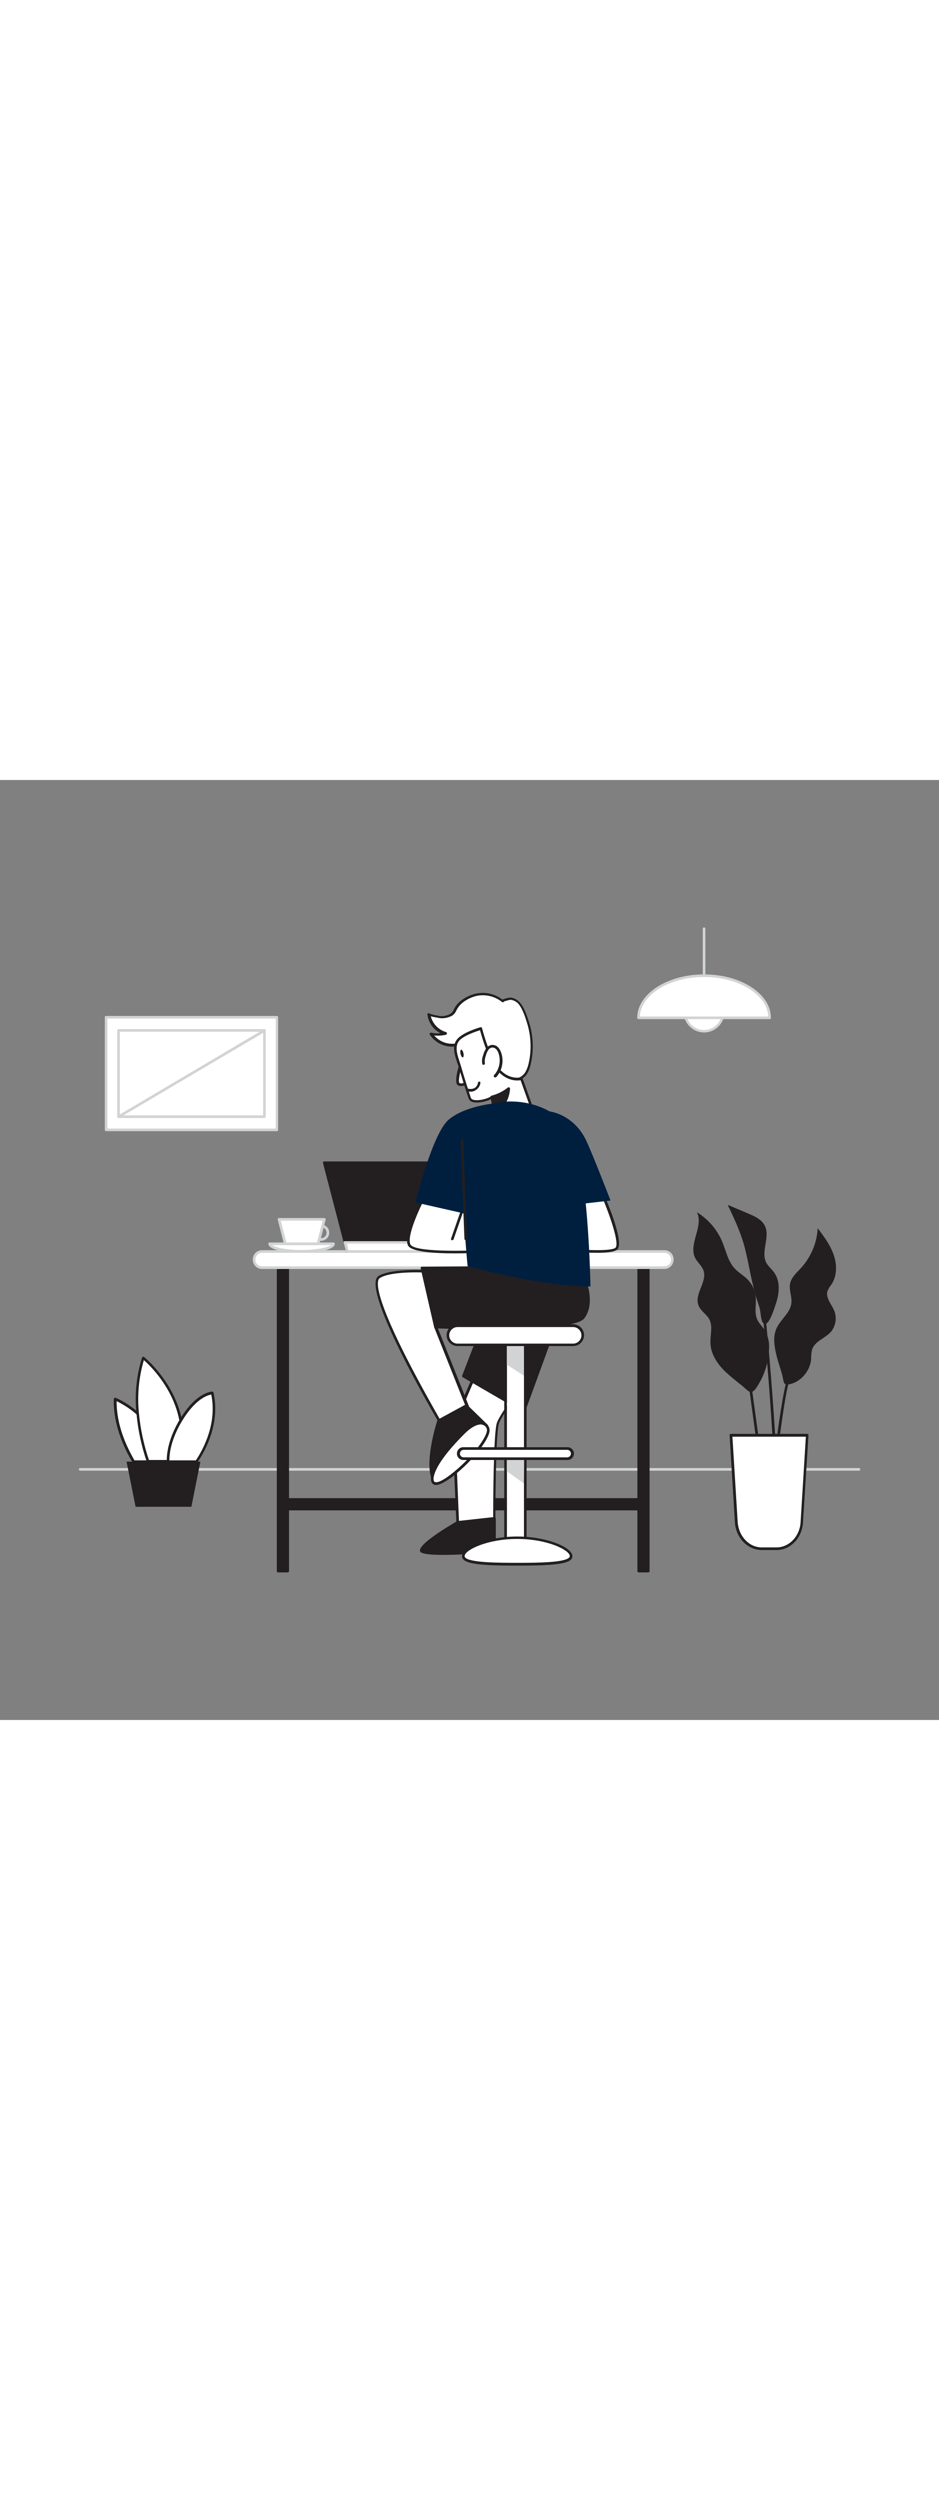 <svg version="1.1" id="Layer_1" xmlns="http://www.w3.org/2000/svg" xmlns:xlink="http://www.w3.org/1999/xlink" x="0px" y="0px" viewBox="0 0 500 500" style="width: 188px;" xml:space="preserve" data-imageid="coworking-31" imageName="Coworking" class="illustrations_image">
<rect x="0" y="0" width="500" height="500" fill="#808080" stroke="none"/>
<style type="text/css">
	.st0_coworking-31{fill:#D1D3D4;}
	.st1_coworking-31{fill:#231F20;}
	.st2_coworking-31{fill:#FFFFFF;}
	.st3_coworking-31{fill:#68E1FD;}
	.st4_coworking-31{fill:none;}
</style>
<path id="Floor_coworking-31" class="st0_coworking-31" d="M457.3,367.4H42.7c-0.4,0-0.7-0.3-0.7-0.7c0-0.4,0.3-0.7,0.7-0.7h414.7c0.4,0,0.7,0.3,0.7,0.7&#10;&#9;C458,367.1,457.7,367.4,457.3,367.4z"/>
<g id="Table_coworking-31">
	<rect x="148.1" y="259.4" class="st1_coworking-31" width="5.1" height="161.5"/>
	<path class="st1_coworking-31" d="M153.2,421.5h-5.1c-0.4,0-0.7-0.3-0.7-0.7l0,0V259.4c0-0.4,0.3-0.7,0.7-0.7c0,0,0,0,0,0h5.1&#10;&#9;&#9;c0.4,0,0.7,0.3,0.7,0.7l0,0v161.5C153.9,421.2,153.6,421.5,153.2,421.5z M148.8,420.1h3.7V260.1h-3.7V420.1z"/>
	<rect x="340.1" y="259.4" class="st1_coworking-31" width="5.1" height="161.5"/>
	<path class="st1_coworking-31" d="M345.2,421.5h-5.1c-0.4,0-0.7-0.3-0.7-0.7v0V259.4c0-0.4,0.3-0.7,0.7-0.7h0h5.1c0.4,0,0.7,0.3,0.7,0.7v0v161.5&#10;&#9;&#9;C345.9,421.2,345.6,421.5,345.2,421.5z M340.8,420.1h3.7V260.1h-3.7V420.1z"/>
	<rect x="149.3" y="382.7" class="st1_coworking-31" width="191.1" height="5.1"/>
	<path class="st1_coworking-31" d="M340.4,388.5H149.3c-0.4,0-0.7-0.3-0.7-0.7l0,0v-5.1c0-0.4,0.3-0.7,0.7-0.7c0,0,0,0,0,0h191.1&#10;&#9;&#9;c0.4,0,0.7,0.3,0.7,0.7v0v5.1C341.1,388.1,340.8,388.5,340.4,388.5L340.4,388.5z M150,387.1h189.7v-3.7H150V387.1z"/>
	<path class="st2_coworking-31" d="M139.5,250.8h214.3c2.3,0,4.2,1.9,4.2,4.2v0.2c0,2.3-1.9,4.2-4.2,4.2H139.5c-2.3,0-4.2-1.9-4.2-4.2v-0.2&#10;&#9;&#9;C135.4,252.6,137.2,250.8,139.5,250.8z"/>
	<path class="st0_coworking-31" d="M353.8,260.1H139.5c-2.7,0-4.9-2.2-4.9-4.9V255c0-2.7,2.2-4.9,4.9-4.9h214.3c2.7,0,4.9,2.2,4.9,4.9v0.2&#10;&#9;&#9;C358.6,257.9,356.5,260.1,353.8,260.1z M139.5,251.5c-1.9,0-3.5,1.6-3.5,3.5v0.2c0,1.9,1.6,3.5,3.5,3.5l0,0h214.3&#10;&#9;&#9;c1.9,0,3.5-1.6,3.5-3.5l0,0V255c0-1.9-1.6-3.5-3.5-3.5L139.5,251.5z"/>
	<path class="st0_coworking-31" d="M171,245.1h-3.5c-0.4,0-0.7-0.3-0.7-0.7c0-0.4,0.3-0.7,0.7-0.7h3.5c1.6,0,2.9-1.3,2.9-2.9&#10;&#9;&#9;c0-1.6-1.3-2.9-2.9-2.9c-0.4,0-0.7-0.3-0.7-0.7c0-0.4,0.3-0.7,0.7-0.7c2.4,0,4.3,1.9,4.3,4.3S173.4,245.1,171,245.1L171,245.1z"/>
	<path class="st2_coworking-31" d="M177.6,246.7c0,2.2-7.6,4.1-17,4.1s-17-1.8-17-4.1H177.6z"/>
	<path class="st0_coworking-31" d="M160.6,251.5c-7.1,0-17.7-1.3-17.7-4.8c0-0.4,0.3-0.7,0.7-0.7h34c0.4,0,0.7,0.3,0.7,0.7&#10;&#9;&#9;C178.3,250.2,167.7,251.5,160.6,251.5z M144.9,247.4c1.6,1.2,7,2.6,15.8,2.6s14.1-1.5,15.8-2.6H144.9z"/>
	<polygon class="st2_coworking-31" points="169.3,246.7 151.9,246.7 148.6,233.7 172.7,233.7 &#9;"/>
	<path class="st0_coworking-31" d="M169.3,247.4h-17.4c-0.3,0-0.6-0.2-0.7-0.5l-3.3-13c-0.1-0.2,0-0.4,0.1-0.6c0.1-0.2,0.3-0.3,0.6-0.3h24.1&#10;&#9;&#9;c0.4,0,0.7,0.3,0.7,0.7c0,0.1,0,0.1,0,0.2l-3.3,13C169.9,247.2,169.7,247.4,169.3,247.4z M152.5,246h16.3l3-11.6h-22.3L152.5,246z"/>
</g>
<g id="Laptop_coworking-31">
	<polygon class="st1_coworking-31" points="241.6,250.8 185.1,250.8 183.8,245.9 172.7,203.6 229.2,203.6 240.4,245.9 &#9;"/>
	<path class="st1_coworking-31" d="M241.6,251.5h-56.6c-0.3,0-0.6-0.2-0.7-0.5L172,203.8c-0.1-0.4,0.1-0.8,0.5-0.9c0.1,0,0.1,0,0.2,0h56.6&#10;&#9;&#9;c0.3,0,0.6,0.2,0.7,0.5l12.4,47.2c0.1,0.2,0,0.4-0.1,0.6C242,251.4,241.8,251.5,241.6,251.5z M185.6,250.1h55.1l-12-45.8h-55.2&#10;&#9;&#9;L185.6,250.1z"/>
	<polygon class="st2_coworking-31" points="241.6,250.8 185.1,250.8 183.8,245.9 240.4,245.9 &#9;"/>
	<path class="st0_coworking-31" d="M241.6,251.5h-56.6c-0.3,0-0.6-0.2-0.7-0.5l-1.3-4.9c-0.1-0.4,0.1-0.8,0.5-0.8c0.1,0,0.1,0,0.2,0h56.6&#10;&#9;&#9;c0.3,0,0.6,0.2,0.7,0.5l1.3,4.9c0.1,0.2,0,0.4-0.1,0.6C242,251.4,241.8,251.5,241.6,251.5z M185.6,250.1h55.1l-0.9-3.5h-55.1&#10;&#9;&#9;L185.6,250.1z"/>
</g>
<g id="Character_coworking-31">
	<path class="st2_coworking-31" d="M320.5,220.2c0,0,11.7,26.6,7.4,29.4s-30.8,0-30.8,0l2.3-34.4"/>
	<path class="st1_coworking-31" d="M317.8,251.5c-8.5,0-19-1.1-20.8-1.2c-0.4,0-0.6-0.4-0.6-0.8l2.3-34.4c0.1-0.4,0.4-0.6,0.8-0.6&#10;&#9;&#9;c0.3,0.1,0.6,0.3,0.6,0.7l-2.2,33.7c7.8,0.8,26.4,2.2,29.7,0c2.6-1.7-2.9-17.7-7.6-28.5c-0.1-0.4,0-0.8,0.4-0.9&#10;&#9;&#9;c0.3-0.2,0.8,0,0.9,0.3c0,0,0,0,0,0c2,4.5,11.7,27.2,7.1,30.2C326.7,251.1,322.5,251.5,317.8,251.5z"/>
	<path class="st2_coworking-31" d="M226.6,220.2c0,0-11.4,20.9-8.7,27.1s45.9,3,45.9,3v-28.6L226.6,220.2z"/>
	<path class="st1_coworking-31" d="M242.1,251.8c-11.5,0-23.4-0.9-24.9-4.3c-2.8-6.4,8.3-26.8,8.7-27.7c0.1-0.2,0.4-0.4,0.6-0.4l37.2,1.5&#10;&#9;&#9;c0.4,0,0.7,0.3,0.7,0.7v28.6c0,0.4-0.3,0.7-0.6,0.7C261.7,251.1,252.1,251.8,242.1,251.8z M227,220.9c-3.2,6-10.5,21.4-8.5,26.1&#10;&#9;&#9;c1.8,4.1,28,3.8,44.6,2.7v-27.3L227,220.9z"/>
	<path class="st1_coworking-31" d="M240.8,244.8c-0.1,0-0.2,0-0.2,0c-0.4-0.1-0.6-0.5-0.4-0.9c0,0,0,0,0,0l7.1-20.4c0.1-0.4,0.5-0.6,0.9-0.4&#10;&#9;&#9;c0,0,0,0,0,0c0.4,0.1,0.5,0.5,0.4,0.9c0,0,0,0,0,0l-7.1,20.4C241.4,244.6,241.1,244.8,240.8,244.8z"/>
	<path class="st1_coworking-31" d="M243.7,394.8c0,0-20.7,12.2-19.5,15.3s39,0,39,0v-17.4L243.7,394.8z"/>
	<path class="st1_coworking-31" d="M236.1,412.2c-9.7,0-12.1-1-12.4-1.9c-1.4-3.4,13.4-12.4,19.8-16.1c0.1,0,0.2-0.1,0.3-0.1l19.5-2.1&#10;&#9;&#9;c0.2,0,0.4,0,0.5,0.2c0.1,0.1,0.2,0.3,0.2,0.5v17.4c0,0.4-0.3,0.7-0.6,0.7C250.7,411.8,242,412.2,236.1,412.2z M244,395.5&#10;&#9;&#9;c-10.7,6.3-19.6,13-19,14.3c1.3,1.6,20,1,37.6-0.4v-15.9L244,395.5z"/>
	<path class="st2_coworking-31" d="M254.8,312.9c-1.1,1.1-12.2,27-12.8,31s1.7,50.9,1.7,50.9l19.5-2.1c0,0,0-45.1,1.9-50.6s17.2-25.4,17.2-25.4&#10;&#9;&#9;L254.8,312.9z"/>
	<path class="st1_coworking-31" d="M243.7,395.5c-0.2,0-0.3-0.1-0.5-0.2c-0.1-0.1-0.2-0.3-0.2-0.5c-0.1-1.9-2.2-46.9-1.7-51s11.7-30.1,13-31.5&#10;&#9;&#9;c0.2-0.2,0.4-0.2,0.6-0.2l27.5,3.8c0.2,0,0.5,0.2,0.5,0.4c0.1,0.2,0.1,0.5-0.1,0.7c-0.1,0.2-15.2,19.8-17.1,25.2&#10;&#9;&#9;s-1.9,49.9-1.9,50.4c0,0.4-0.3,0.7-0.6,0.7L243.7,395.5L243.7,395.5z M255.2,313.7c-1.8,3-11.8,26.3-12.4,30.4&#10;&#9;&#9;c-0.5,3.7,1.4,44,1.6,50l18.2-2c0-5.7,0.1-44.9,2-50.2c1.7-4.9,13.5-20.6,16.5-24.6L255.2,313.7z"/>
	<polygon class="st1_coworking-31" points="299.4,280.1 279,335.8 246.8,317.1 262.8,275.5 &#9;"/>
	<path class="st1_coworking-31" d="M279,336.5c-0.1,0-0.2,0-0.4-0.1l-32.2-18.7c-0.3-0.2-0.4-0.5-0.3-0.9l16.1-41.7c0.1-0.3,0.4-0.5,0.7-0.4&#10;&#9;&#9;l36.5,4.6c0.2,0,0.4,0.2,0.5,0.3c0.1,0.2,0.1,0.4,0.1,0.6l-20.4,55.8c-0.1,0.2-0.2,0.3-0.4,0.4C279.2,336.5,279.1,336.5,279,336.5z&#10;&#9;&#9; M247.7,316.8l31,18l19.8-54.1l-35.1-4.4L247.7,316.8z"/>
	<path class="st2_coworking-31" d="M230.2,261.5c0,0-21.3-1.6-28.3,2.8c-9.7,6,33.8,79.7,33.8,79.7l14.3-7.6L231.9,291l7.4-2L230.2,261.5z"/>
	<path class="st1_coworking-31" d="M235.8,344.7c-0.2,0-0.5-0.1-0.6-0.3c-4.5-7.6-43.6-74.5-33.6-80.6c7.2-4.4,27.9-3,28.8-2.9&#10;&#9;&#9;c0.3,0,0.5,0.2,0.6,0.5l9.1,27.5c0.1,0.2,0.1,0.4,0,0.5c-0.1,0.2-0.3,0.3-0.4,0.3l-6.6,1.8l17.8,44.6c0.1,0.3,0,0.7-0.3,0.9&#10;&#9;&#9;l-14.2,7.6C236,344.7,235.9,344.7,235.8,344.7z M221.7,261.9c-6.6,0-15.4,0.5-19.4,3c-1.7,1-3.7,7.1,13.5,41.2&#10;&#9;&#9;c8.6,17,18.3,33.7,20.2,37l13.1-7l-17.8-44.7c-0.1-0.2-0.1-0.4,0-0.6c0.1-0.2,0.3-0.3,0.4-0.4l6.7-1.8l-8.7-26.4&#10;&#9;&#9;C228.6,262.1,225.5,261.9,221.7,261.9L221.7,261.9z"/>
	<path class="st1_coworking-31" d="M311,265.2c0,0,5.7,12.7-0.4,20.7s-78.7,5.1-78.7,5.1l-7.3-31.4l26.3-0.2L311,265.2z"/>
	<path class="st1_coworking-31" d="M260,292.2c-14.6,0-26.9-0.5-28.1-0.5c-0.3,0-0.6-0.2-0.7-0.5l-7.2-31.4c0-0.2,0-0.4,0.1-0.6&#10;&#9;&#9;c0.1-0.2,0.3-0.3,0.5-0.3l26.3-0.2l60.1,5.8c0.2,0,0.5,0.2,0.6,0.4c0.2,0.5,5.8,13.2-0.5,21.5C307.4,291.2,281.3,292.2,260,292.2z&#10;&#9;&#9; M232.5,290.4c20.5,0.8,72.8,1.4,77.5-4.8c5.2-6.9,1.3-17.5,0.5-19.7l-59.6-5.8l-25.3,0.2L232.5,290.4z"/>
	<path class="st2_coworking-31" d="M277.5,158.5c0.9-0.5,1.7-1.3,2.4-2.1c0.9-1.3,1.5-2.7,1.9-4.2c2-7.7,1.8-15.9-0.7-23.5c-1-3.3-2.5-7.8-5-10.3&#10;&#9;&#9;c-1.2-1.1-2.7-1.8-4.2-2c-0.4,0-4.7,0.9-4.2,1.3c-3.9-3.2-9-4.5-13.9-3.4c-4.1,0.9-8.8,3.5-10.9,7.2c-0.9,1.5-1.1,2.7-2.8,3.6&#10;&#9;&#9;c-2.2,1.2-4.8,1.5-7.2,0.8c-0.6-0.1-4.4-0.8-4.4-1.3c0.7,4.9,4.1,8.9,8.9,10.3c-2.5,0.6-5.2,0.6-7.7,0.1c3.2,4.9,9.3,7.2,14.9,5.5&#10;&#9;&#9;c2.3,2.3,5,4.1,7.3,6.5s4.7,5.3,7.7,7.3C264,157.5,272.1,161.6,277.5,158.5z"/>
	<path class="st1_coworking-31" d="M273,160.4c-5.4,0-11.3-3.5-14-5.4c-2.6-1.9-4.9-4.1-6.9-6.5l-0.9-0.9c-1.2-1.3-2.5-2.5-3.9-3.5&#10;&#9;&#9;c-1-0.9-2.1-1.7-3.1-2.7c-5.9,1.5-12-0.9-15.3-5.9c-0.2-0.2-0.2-0.5,0-0.8c0.2-0.2,0.4-0.3,0.7-0.3c1.6,0.4,3.3,0.5,4.9,0.3&#10;&#9;&#9;c-3.8-2-6.4-5.7-6.9-9.9l0,0c-0.1-0.4,0.2-0.7,0.6-0.8c0,0,0,0,0,0c0.3,0,0.5,0.1,0.7,0.3c1.1,0.4,2.2,0.7,3.4,0.9l0.6,0.1&#10;&#9;&#9;c2.2,0.6,4.6,0.3,6.7-0.8c0.9-0.5,1.6-1.3,2-2.3c0.2-0.3,0.3-0.7,0.5-1c2.3-4.1,7.4-6.7,11.4-7.6c4.9-1,10,0.1,14,3.2&#10;&#9;&#9;c1.4-0.6,2.8-0.9,4.3-1.1c1.7,0.2,3.4,1,4.6,2.2c2.6,2.6,4.1,7.2,5.2,10.6c2.5,7.7,2.8,16,0.7,23.9c-0.4,1.6-1.1,3.1-2,4.4&#10;&#9;&#9;c-0.7,0.9-1.6,1.7-2.6,2.3C276.4,160,274.7,160.4,273,160.4z M244.4,139.8c0.2,0,0.4,0.1,0.5,0.2c1,1,2.1,1.9,3.3,2.9&#10;&#9;&#9;c1.4,1.1,2.8,2.4,4.1,3.7l0.9,0.9c2,2.3,4.2,4.4,6.7,6.3c2.6,1.8,11.7,7.4,17.3,4.1l0.4,0.6l-0.4-0.6c0.8-0.5,1.6-1.2,2.2-2&#10;&#9;&#9;c0.8-1.2,1.4-2.6,1.8-4c2-7.6,1.7-15.6-0.7-23.1c-1-3.2-2.5-7.7-4.8-10.1c-1.1-1-2.4-1.6-3.8-1.8c-1.2,0.2-2.3,0.5-3.5,0.9&#10;&#9;&#9;c0,0.1-0.1,0.1-0.1,0.2c-0.2,0.3-0.7,0.3-1,0.1c0,0,0,0,0,0l0,0c-3.7-3-8.6-4.2-13.3-3.3c-3.7,0.8-8.4,3.2-10.5,6.9&#10;&#9;&#9;c-0.2,0.3-0.4,0.7-0.5,0.9c-0.5,1.2-1.4,2.3-2.5,2.9c-2.4,1.2-5.1,1.6-7.7,0.9l-0.6-0.1c-1.2-0.2-2.1-0.4-2.8-0.6&#10;&#9;&#9;c1,4,4.1,7.2,8.1,8.4c0.3,0.1,0.5,0.4,0.5,0.7c0,0.3-0.2,0.6-0.5,0.7c-2.1,0.5-4.2,0.6-6.3,0.4c3.2,3.8,8.4,5.3,13.1,3.9&#10;&#9;&#9;C244.3,139.8,244.4,139.8,244.4,139.8L244.4,139.8z"/>
	<path class="st2_coworking-31" d="M245.6,150.2c0,0-3.2,10-1.6,11.5s5.2-0.8,5.2-0.8"/>
	<path class="st1_coworking-31" d="M245.5,162.8c-0.7,0-1.4-0.2-1.9-0.6c-1.8-1.6,0.3-9.1,1.4-12.2c0.1-0.4,0.5-0.6,0.9-0.5s0.6,0.5,0.5,0.9l0,0&#10;&#9;&#9;c-1.6,5.1-2.5,10.1-1.8,10.7c1,0.9,3.5-0.4,4.3-0.9c0.3-0.2,0.8-0.1,1,0.2c0,0,0,0,0,0c0.2,0.3,0.1,0.7-0.2,1c0,0,0,0-0.1,0&#10;&#9;&#9;C248.4,162.2,247,162.7,245.5,162.8z"/>
	<path class="st2_coworking-31" d="M243.7,138.7c-2.8,3.9,0,9.8,1.2,13.8c1.6,5.6,3.4,11.2,5.3,16.7c1.2,3.5,10.4,1,11.8-0.5l2.5,14.5l19.5-6.7&#10;&#9;&#9;l-6.3-17.6c0,0-6.3,1.8-11.9-4.4s-9.6-22.1-9.6-22.1S246.3,134.9,243.7,138.7z"/>
	<path class="st1_coworking-31" d="M264.4,183.8c-0.1,0-0.3,0-0.4-0.1c-0.2-0.1-0.3-0.3-0.3-0.5l-2.3-13.4c-2.1,1.1-6.3,2.2-9.1,1.6&#10;&#9;&#9;c-1.3-0.1-2.4-0.9-2.8-2.1c-1.9-5.5-3.6-11.1-5.3-16.7c-0.2-0.7-0.4-1.4-0.7-2.1c-1.3-3.9-2.9-8.7-0.4-12.2l0,0&#10;&#9;&#9;c2.8-4,12.4-6.7,12.8-6.8c0.2,0,0.4,0,0.5,0.1c0.2,0.1,0.3,0.3,0.3,0.4c0,0.2,4,15.8,9.4,21.9c5.3,5.8,11,4.3,11.2,4.2&#10;&#9;&#9;c0.4-0.1,0.7,0.1,0.9,0.4l6.3,17.6c0.1,0.2,0.1,0.4,0,0.5c-0.1,0.2-0.2,0.3-0.4,0.4l-19.5,6.7C264.6,183.7,264.5,183.8,264.4,183.8&#10;&#9;&#9;z M261.9,167.9h0.2c0.3,0.1,0.5,0.3,0.5,0.6l2.4,13.7l18-6.2l-5.8-16.3c-1.8,0.3-7.1,0.6-12-4.8c-5.1-5.6-8.7-18.5-9.6-21.8&#10;&#9;&#9;c-2.2,0.7-9.3,3-11.4,6s-0.6,7.4,0.6,11c0.2,0.8,0.5,1.5,0.7,2.2c1.6,5.6,3.4,11.2,5.2,16.7c0.3,0.7,1,1.1,1.8,1.2&#10;&#9;&#9;c3.1,0.6,8.1-1.1,8.8-1.9C261.4,167.9,261.7,167.9,261.9,167.9L261.9,167.9z"/>
	<path class="st2_coworking-31" d="M249.1,164.9c0,0,5.1,1.5,6.2-3.7"/>
	<path class="st1_coworking-31" d="M250.6,165.8c-0.6,0-1.2-0.1-1.8-0.2c-0.4-0.1-0.6-0.5-0.5-0.9c0.1-0.4,0.5-0.6,0.9-0.5&#10;&#9;&#9;c1.2,0.3,2.5,0.2,3.6-0.4c0.9-0.6,1.6-1.7,1.7-2.8c0.1-0.4,0.4-0.6,0.8-0.6c0.4,0.1,0.6,0.5,0.5,0.8c0,0,0,0,0,0&#10;&#9;&#9;c-0.2,1.5-1.1,2.9-2.4,3.7C252.6,165.5,251.6,165.8,250.6,165.8z"/>
	<path class="st2_coworking-31" d="M257.4,150.8c-0.2-1.5-0.1-2.9,0.5-4.3c0.3-1.1,0.7-2.2,1.3-3.1c0.6-1,1.6-1.6,2.8-1.8c1,0,2,0.4,2.7,1.1&#10;&#9;&#9;c0.7,0.7,1.2,1.6,1.5,2.6c1.4,4.2,0.4,8.9-2.5,12.3l0.2-0.4"/>
	<path class="st1_coworking-31" d="M263.6,158.2c-0.1,0-0.3,0-0.4-0.1c-0.3-0.2-0.4-0.6-0.2-0.9l0.2-0.4c0.1-0.2,0.2-0.3,0.4-0.4&#10;&#9;&#9;c2.4-3.1,3.1-7.2,1.9-10.9c-0.3-0.9-0.7-1.7-1.3-2.3c-0.6-0.6-1.3-0.9-2.1-0.9c-0.9,0.1-1.8,0.7-2.2,1.5c-0.6,0.9-1,1.9-1.2,2.9&#10;&#9;&#9;c-0.5,1.2-0.7,2.6-0.5,3.9c0.1,0.4-0.1,0.7-0.5,0.9c-0.4,0.1-0.8-0.1-0.9-0.5c0,0,0,0,0,0c-0.3-1.6-0.1-3.2,0.5-4.7&#10;&#9;&#9;c0.3-1.2,0.8-2.3,1.4-3.3c0.7-1.2,1.9-1.9,3.3-2.1c1.2,0,2.4,0.4,3.2,1.3c0.8,0.8,1.3,1.8,1.7,2.9c1.5,4.5,0.5,9.5-2.7,13&#10;&#9;&#9;C264,158.2,263.8,158.2,263.6,158.2z"/>
	<ellipse transform="matrix(0.976 -0.218 0.218 0.976 -25.799 57.219)" class="st1_coworking-31" cx="246" cy="145.4" rx="0.8" ry="2.1"/>
	<path class="st1_coworking-31" d="M261.9,168.6c3.2-0.9,6.3-2.4,8.9-4.5c0,0-0.4,9.2-7.4,11.5L261.9,168.6z"/>
	<path class="st1_coworking-31" d="M263.4,176.4c-0.1,0-0.2,0-0.3-0.1c-0.2-0.1-0.3-0.3-0.3-0.5l-1.5-7.1c-0.1-0.4,0.1-0.7,0.5-0.8&#10;&#9;&#9;c3.1-0.8,6.1-2.3,8.6-4.3c0.3-0.2,0.8-0.2,1,0.1c0.1,0.1,0.2,0.3,0.2,0.5c0,0.4-0.5,9.7-7.8,12.2&#10;&#9;&#9;C263.5,176.3,263.5,176.4,263.4,176.4z M262.7,169.1l1.2,5.6c4.1-1.8,5.5-6.5,5.9-9C267.6,167.2,265.2,168.3,262.7,169.1z"/>
	<path class="st3_coworking-31 targetColor" d="M314.4,269.4c0,0-1-67.9-11.2-83.5s-36.5-19.1-49.2-9.8s-5,82.5-5,82.5S287.7,269.4,314.4,269.4z" style="fill: rgb(0, 31, 63);"/>
	<path class="st3_coworking-31 targetColor" d="M262.8,172.1c0,0-15.1,1.3-23.8,8.5s-17.8,44.1-17.8,44.1L249,231L262.8,172.1z" style="fill: rgb(0, 31, 63);"/>
	<path class="st1_coworking-31" d="M248.2,332.8l-14.7,8c0,0-6.5,20.1-3.2,30.2c0,0,20.7-22.4,28.9-27.5L248.2,332.8z"/>
	<path class="st1_coworking-31" d="M230.2,371.7h-0.1c-0.2-0.1-0.4-0.2-0.5-0.5c-3.3-10.2,3-29.8,3.3-30.6c0.1-0.2,0.2-0.3,0.3-0.4l14.7-8&#10;&#9;&#9;c0.3-0.1,0.6-0.1,0.8,0.1l10.9,10.6c0.2,0.1,0.2,0.4,0.2,0.6c0,0.2-0.1,0.4-0.3,0.5c-8,5-28.5,27.2-28.7,27.4&#10;&#9;&#9;C230.6,371.6,230.4,371.7,230.2,371.7z M234.1,341.3c-0.7,2.3-5.7,18.9-3.5,28.3c3.9-4.2,19.8-21,27.4-26.2l-10-9.7L234.1,341.3z"/>
	<path class="st2_coworking-31" d="M230.2,371c0,0-1.5,8,10.1-1s20-20.6,19.7-24.4s-5.5-5.9-13.2,1.7S231.2,364.5,230.2,371z"/>
	<path class="st1_coworking-31" d="M232.2,375c-0.5,0-1-0.1-1.5-0.4c-1.6-1-1.2-3.5-1.2-3.7c1.1-7,9.7-17,16.8-24c4.3-4.3,8.5-6.1,11.5-5.1&#10;&#9;&#9;c1.6,0.6,2.8,2.1,2.9,3.8c0.4,4.2-8.2,16-19.9,25.1C236.9,373.5,234.1,375,232.2,375z M256,342.8c-2.4,0-5.5,1.8-8.7,5&#10;&#9;&#9;c-5.7,5.7-15.4,16.2-16.4,23.3l0,0c0,0-0.3,1.8,0.6,2.3c0.6,0.3,2.5,0.6,8.4-3.9c11.7-9,19.7-20.5,19.4-23.8&#10;&#9;&#9;c-0.1-1.2-0.9-2.2-2-2.6C256.9,342.9,256.4,342.8,256,342.8z M230.2,371L230.2,371z"/>
	<path class="st1_coworking-31" d="M248,244.8c-0.4,0-0.7-0.3-0.7-0.7c-2.1-52-1.9-52.5-1.8-52.7c0.2-0.3,0.6-0.5,0.9-0.3&#10;&#9;&#9;c0.3,0.1,0.4,0.4,0.4,0.8c-0.1,1.6,1,32.1,1.9,52.2C248.7,244.4,248.4,244.8,248,244.8C248,244.8,248,244.8,248,244.8L248,244.8z"/>
	<path class="st3_coworking-31 targetColor" d="M292.7,176.3c0,0,12.7,1.4,19.4,15.4c3.6,7.6,13,32,13,32l-28,3.2L292.7,176.3z" style="fill: rgb(0, 31, 63);"/>
</g>
<g id="Plant_coworking-31">
	<path class="st1_coworking-31" d="M409.5,302.4c0.2-3.2-0.5-6.5-2-9.3c-1.2-2.1-3.1-3.7-4.2-5.9c-1.8-3.8-0.5-8.2-0.9-12.4&#10;&#9;&#9;c-0.4-3.5-1.9-6.7-4.4-9.2c-2.2-2.2-5-3.7-7-6c-3.4-3.8-4.4-9-6.3-13.7c-2.7-6.6-7.5-12.2-13.6-16c3.7,7.5-4.7,17-0.9,24.4&#10;&#9;&#9;c1.2,2.3,3.5,4.1,4.4,6.6c2.1,6-5,12.5-2.7,18.5c1.1,3,4.3,4.7,5.8,7.5c2,3.8,0.4,8.4,0.6,12.7c0.2,5.9,3.8,11.2,8.1,15.3&#10;&#9;&#9;c2.7,2.5,5.6,4.8,8.5,7.1c3.5,2.8,4.9,5.7,7.9,1.2C407,316.9,409.3,309.8,409.5,302.4z"/>
	<path class="st1_coworking-31" d="M413.4,305.8c-1.1-4.6-1.9-9.6,0-13.9c2.1-4.9,7.4-8.4,8-13.6c0.4-3.5-1.4-7-0.7-10.4s3.5-5.8,5.8-8.3&#10;&#9;&#9;c5.3-5.8,8.5-13.3,8.9-21.2c3.3,4.4,6.7,8.9,8.5,14.1c1.8,5.2,1.9,11.3-1.2,15.9c-0.9,1.1-1.6,2.3-2.1,3.5c-1,3.4,1.8,6.5,3.3,9.7&#10;&#9;&#9;c1.8,3.7,1.4,8.1-1.1,11.5c-3,3.8-8.9,5.2-10.4,9.9c-0.4,1.7-0.5,3.5-0.5,5.2c-0.5,5.9-5.2,11.7-11,13.1c-3.6,0.9-3.5-0.5-4.1-3.6&#10;&#9;&#9;C415.9,313.7,414.3,309.8,413.4,305.8z"/>
	<path class="st1_coworking-31" d="M402,272.8c-2.5-8.8-3.6-18-6.2-26.8c-2.1-6.9-5.2-13.4-8.3-20l10.9,4.6c3.5,1.5,7.3,3.2,8.9,6.6&#10;&#9;&#9;c2.9,6-2.3,13.6,0.7,19.5c1.1,2.1,3,3.5,4.3,5.4c3.2,4.5,2.7,10.7,1,16c-0.8,2.3-4.1,13.9-7,10.7c-1.2-1.3-1.3-6.1-1.8-7.9&#10;&#9;&#9;C403.7,278.3,402.7,275.6,402,272.8z"/>
	<path class="st1_coworking-31" d="M408.1,389.7c-2.2-14.4-9-65.1-9.1-65.6l1.4-0.2c0.1,0.5,6.9,51.2,9.1,65.6L408.1,389.7z"/>
	<path class="st1_coworking-31" d="M410.2,403.4h-1.4c0.1-18.2,7.5-82.6,11.3-86.7l1,0.9C417.9,321.2,410.4,383.8,410.2,403.4z"/>
	<path class="st1_coworking-31" d="M413.9,400.1l-1.4-0.1c1.6-36.9-6.2-114.2-6.3-115l1.4-0.1C407.7,285.7,415.6,363.1,413.9,400.1z"/>
	<path class="st2_coworking-31" d="M389.2,348.5h40.6l-2.9,46.2c-0.5,8-6.4,14.2-13.5,14.2h-7.9c-7.1,0-13.1-6.2-13.5-14.2L389.2,348.5z"/>
	<path class="st1_coworking-31" d="M413.5,409.6h-7.9c-7.5,0-13.8-6.5-14.3-14.9l-2.8-46.2c0-0.2,0-0.4,0.2-0.5c0.1-0.1,0.3-0.2,0.5-0.2h40.6&#10;&#9;&#9;c0.4,0,0.7,0.3,0.7,0.7c0,0,0,0,0,0l-2.9,46.2C427.2,403.1,421,409.6,413.5,409.6z M390,349.3l2.8,45.4c0.5,7.6,6.1,13.5,12.8,13.5&#10;&#9;&#9;h7.9c6.7,0,12.4-5.9,12.8-13.5l2.8-45.4H390z"/>
</g>
<g id="light_coworking-31">
	<circle class="st2_coworking-31" cx="374.9" cy="123.4" r="10.2"/>
	<path class="st0_coworking-31" d="M374.9,134.3c-6,0-10.9-4.9-10.9-10.9c0-6,4.9-10.9,10.9-10.9c6,0,10.9,4.9,10.9,10.9&#10;&#9;&#9;C385.8,129.4,380.9,134.3,374.9,134.3z M374.9,114c-5.2,0-9.5,4.2-9.5,9.5s4.2,9.5,9.5,9.5c5.2,0,9.5-4.2,9.5-9.5&#10;&#9;&#9;C384.3,118.2,380.1,114,374.9,114L374.9,114z"/>
	<path class="st2_coworking-31" d="M340,126.5c0-12.4,15.6-22.4,34.9-22.4s34.9,10,34.9,22.4H340z"/>
	<path class="st0_coworking-31" d="M409.8,127.2H340c-0.4,0-0.7-0.3-0.7-0.7v0c0-12.7,16-23.1,35.6-23.1s35.6,10.3,35.6,23.1&#10;&#9;&#9;C410.6,126.9,410.2,127.2,409.8,127.2C409.8,127.2,409.8,127.2,409.8,127.2z M340.7,125.8h68.4c-0.6-11.6-15.7-21-34.2-21&#10;&#9;&#9;S341.3,114.2,340.7,125.8z"/>
	<path class="st0_coworking-31" d="M374.9,104.8c-0.4,0-0.7-0.3-0.7-0.7v0v-25c0-0.4,0.3-0.7,0.7-0.7c0.4,0,0.7,0.3,0.7,0.7v25&#10;&#9;&#9;C375.6,104.5,375.3,104.8,374.9,104.8z"/>
</g>
<g id="window_coworking-31">
	<rect x="56.5" y="126.2" class="st2_coworking-31" width="90.9" height="59.9"/>
	<path class="st0_coworking-31" d="M147.4,186.8H56.5c-0.4,0-0.7-0.3-0.7-0.7v-59.9c0-0.4,0.3-0.7,0.7-0.7h90.9c0.4,0,0.7,0.3,0.7,0.7v59.9&#10;&#9;&#9;C148.1,186.5,147.8,186.8,147.4,186.8z M57.2,185.4h89.6v-58.5H57.2L57.2,185.4z"/>
	<rect x="63.1" y="133.2" class="st2_coworking-31" width="77.7" height="45.9"/>
	<path class="st0_coworking-31" d="M140.8,179.8H63.1c-0.4,0-0.7-0.3-0.7-0.7v-45.9c0-0.4,0.3-0.7,0.7-0.7h77.7c0.4,0,0.7,0.3,0.7,0.7v45.9&#10;&#9;&#9;C141.5,179.5,141.2,179.8,140.8,179.8C140.8,179.8,140.8,179.8,140.8,179.8z M63.8,178.4h76.3v-44.5H63.8L63.8,178.4z"/>
	<line class="st4_coworking-31" x1="63.1" y1="179.1" x2="140.8" y2="133.2"/>
	<path class="st0_coworking-31" d="M63.1,179.8c-0.4,0-0.7-0.3-0.7-0.7c0-0.3,0.1-0.5,0.4-0.6l77.7-45.9c0.3-0.2,0.8-0.1,1,0.2c0,0,0,0,0,0&#10;&#9;&#9;c0.2,0.3,0.1,0.8-0.2,1c0,0,0,0,0,0l-77.8,45.9C63.3,179.8,63.2,179.8,63.1,179.8z"/>
</g>
<g id="Plant-2_coworking-31">
	<path class="st2_coworking-31" d="M73.4,337.3c-3.6-3.3-7.8-6-12.2-8c-0.4,13,4.9,25,9.8,33.3H87"/>
	<path class="st1_coworking-31" d="M87,363.3H71.1c-0.3,0-0.5-0.1-0.6-0.4c-4.7-8-10.3-20.2-9.9-33.6c0-0.2,0.1-0.4,0.3-0.6&#10;&#9;&#9;c0.2-0.1,0.4-0.1,0.7-0.1c4.5,2,8.7,4.8,12.4,8.1c0.3,0.3,0.3,0.7,0.1,1c-0.3,0.3-0.7,0.3-1,0.1c0,0,0,0,0,0c-3.3-3-7-5.4-11-7.4&#10;&#9;&#9;c-0.1,12.5,5.1,23.9,9.5,31.5H87c0.4,0,0.7,0.3,0.7,0.7C87.7,363,87.4,363.3,87,363.3C87,363.3,87,363.3,87,363.3L87,363.3z"/>
	<path class="st2_coworking-31" d="M96.2,340.8c-3.9-20.4-19.9-33.2-19.9-33.2c-3,9.6-4,19.7-2.9,29.7c0.8,8.6,2.7,17.1,5.5,25.3h17.1"/>
	<path class="st1_coworking-31" d="M96.1,363.3H78.9c-0.3,0-0.6-0.2-0.7-0.5c-2.8-8.2-4.7-16.8-5.5-25.5c-1.1-10.1-0.1-20.3,2.9-30&#10;&#9;&#9;c0.1-0.2,0.2-0.4,0.5-0.5c0.2-0.1,0.5,0,0.6,0.1c0.2,0.1,16.2,13.2,20.2,33.6c0.1,0.4-0.2,0.8-0.6,0.8c-0.4,0.1-0.8-0.2-0.8-0.6&#10;&#9;&#9;l0,0c-3.3-17.3-15.6-29.3-18.9-32.1c-2.7,9.2-3.6,18.9-2.6,28.4c0.8,8.4,2.6,16.7,5.3,24.7h16.6c0.4,0,0.7,0.3,0.7,0.7&#10;&#9;&#9;C96.8,363,96.4,363.3,96.1,363.3C96.1,363.3,96.1,363.3,96.1,363.3L96.1,363.3z"/>
	<path class="st2_coworking-31" d="M104.7,362.6H89.5c-0.2-4.5,0.9-11.3,5.7-20.1c0.3-0.6,0.7-1.1,1-1.7c8.8-14.9,16.8-14.7,16.8-14.7&#10;&#9;&#9;C116.4,341.7,109.3,355.7,104.7,362.6z"/>
	<path class="st1_coworking-31" d="M104.7,363.3H89.5c-0.4,0-0.7-0.3-0.7-0.7c-0.1-4.3,0.8-11.3,5.8-20.5c0.3-0.6,0.7-1.2,1-1.7&#10;&#9;&#9;c8.9-15,17.1-15,17.4-15.1c0.3,0,0.6,0.2,0.7,0.6c3.5,15.9-3.8,30-8.5,37C105.2,363.2,104.9,363.3,104.7,363.3z M90.2,361.9h14.1&#10;&#9;&#9;c4.5-6.8,11.2-20.1,8.2-35c-1.9,0.3-8.5,2.2-15.7,14.3l-1,1.7C91.2,351.3,90.2,357.8,90.2,361.9z"/>
	<polygon class="st1_coworking-31" points="101.9,386.6 72.2,386.6 67.4,362.6 106.7,362.6 &#9;"/>
</g>
<g id="Chair_coworking-31">
	<rect x="269.9" y="295.5" class="st2_coworking-31" width="9.1" height="112.6"/>
	<path class="st1_coworking-31" d="M279,295.5v112.6h-9.1V295.5H279 M279,294.1h-9.1c-0.8,0-1.4,0.6-1.4,1.4v112.6c0,0.8,0.6,1.4,1.4,1.4h9.1&#10;&#9;&#9;c0.8,0,1.4-0.6,1.4-1.4V295.5C280.4,294.8,279.8,294.1,279,294.1z"/>
	<polygon class="st0_coworking-31" points="269.9,311 279,316.9 279,301 269.9,301 &#9;"/>
	<polygon class="st0_coworking-31" points="269.9,367.7 279,374.2 279.1,359.1 269.9,361 &#9;"/>
	<path class="st2_coworking-31" d="M243.6,290.3h61.6c2.8,0,5.1,2.3,5.1,5.1l0,0c0,2.8-2.3,5.1-5.1,5.1h-61.6c-2.8,0-5.1-2.3-5.1-5.1l0,0&#10;&#9;&#9;C238.5,292.5,240.8,290.3,243.6,290.3z"/>
	<path class="st1_coworking-31" d="M305.2,301.1h-61.6c-3.2,0-5.8-2.6-5.8-5.8c0-3.2,2.6-5.8,5.8-5.8c0,0,0,0,0,0h61.6c3.2,0,5.8,2.6,5.8,5.8&#10;&#9;&#9;C311,298.5,308.4,301.1,305.2,301.1z M243.6,291c-2.4,0-4.4,2-4.4,4.4c0,2.4,2,4.4,4.4,4.4c0,0,0,0,0,0h61.6c2.4,0,4.4-2,4.4-4.4&#10;&#9;&#9;c0-2.4-2-4.4-4.4-4.4H243.6z"/>
	<path class="st2_coworking-31" d="M304.1,412.8c0,3.9-12.8,4.4-28.7,4.4s-28.7-0.5-28.7-4.4s12.8-9.8,28.7-9.8S304.1,408.9,304.1,412.8z"/>
	<path class="st1_coworking-31" d="M275.4,417.9c-19.5,0-29.4-0.8-29.4-5c0-4.7,13.6-10.5,29.4-10.5s29.4,5.8,29.4,10.5&#10;&#9;&#9;C304.8,417.1,294.9,417.9,275.4,417.9z M275.4,403.7c-16.2,0-28,6-28,9.1c0,3.6,18.2,3.6,28,3.6s28,0,28-3.6&#10;&#9;&#9;C303.4,409.7,291.6,403.7,275.4,403.7L275.4,403.7z"/>
	<path class="st2_coworking-31" d="M246.9,355.6H302c1.5,0,2.7,1.2,2.7,2.7l0,0c0,1.5-1.2,2.7-2.7,2.7h-55.1c-1.5,0-2.7-1.2-2.7-2.7l0,0&#10;&#9;&#9;C244.2,356.8,245.4,355.6,246.9,355.6z"/>
	<path class="st1_coworking-31" d="M302,361.7h-55.1c-1.9,0.1-3.5-1.3-3.6-3.2c-0.1-1.9,1.3-3.5,3.2-3.6c0.1,0,0.2,0,0.4,0H302&#10;&#9;&#9;c1.9-0.1,3.5,1.3,3.6,3.2s-1.3,3.5-3.2,3.6C302.2,361.7,302.1,361.7,302,361.7z M246.9,356.3c-1.1,0-2,0.9-2,2s0.9,2,2,2H302&#10;&#9;&#9;c1.1,0,2-0.9,2-2s-0.9-2-2-2H246.9z"/>
</g>
</svg>